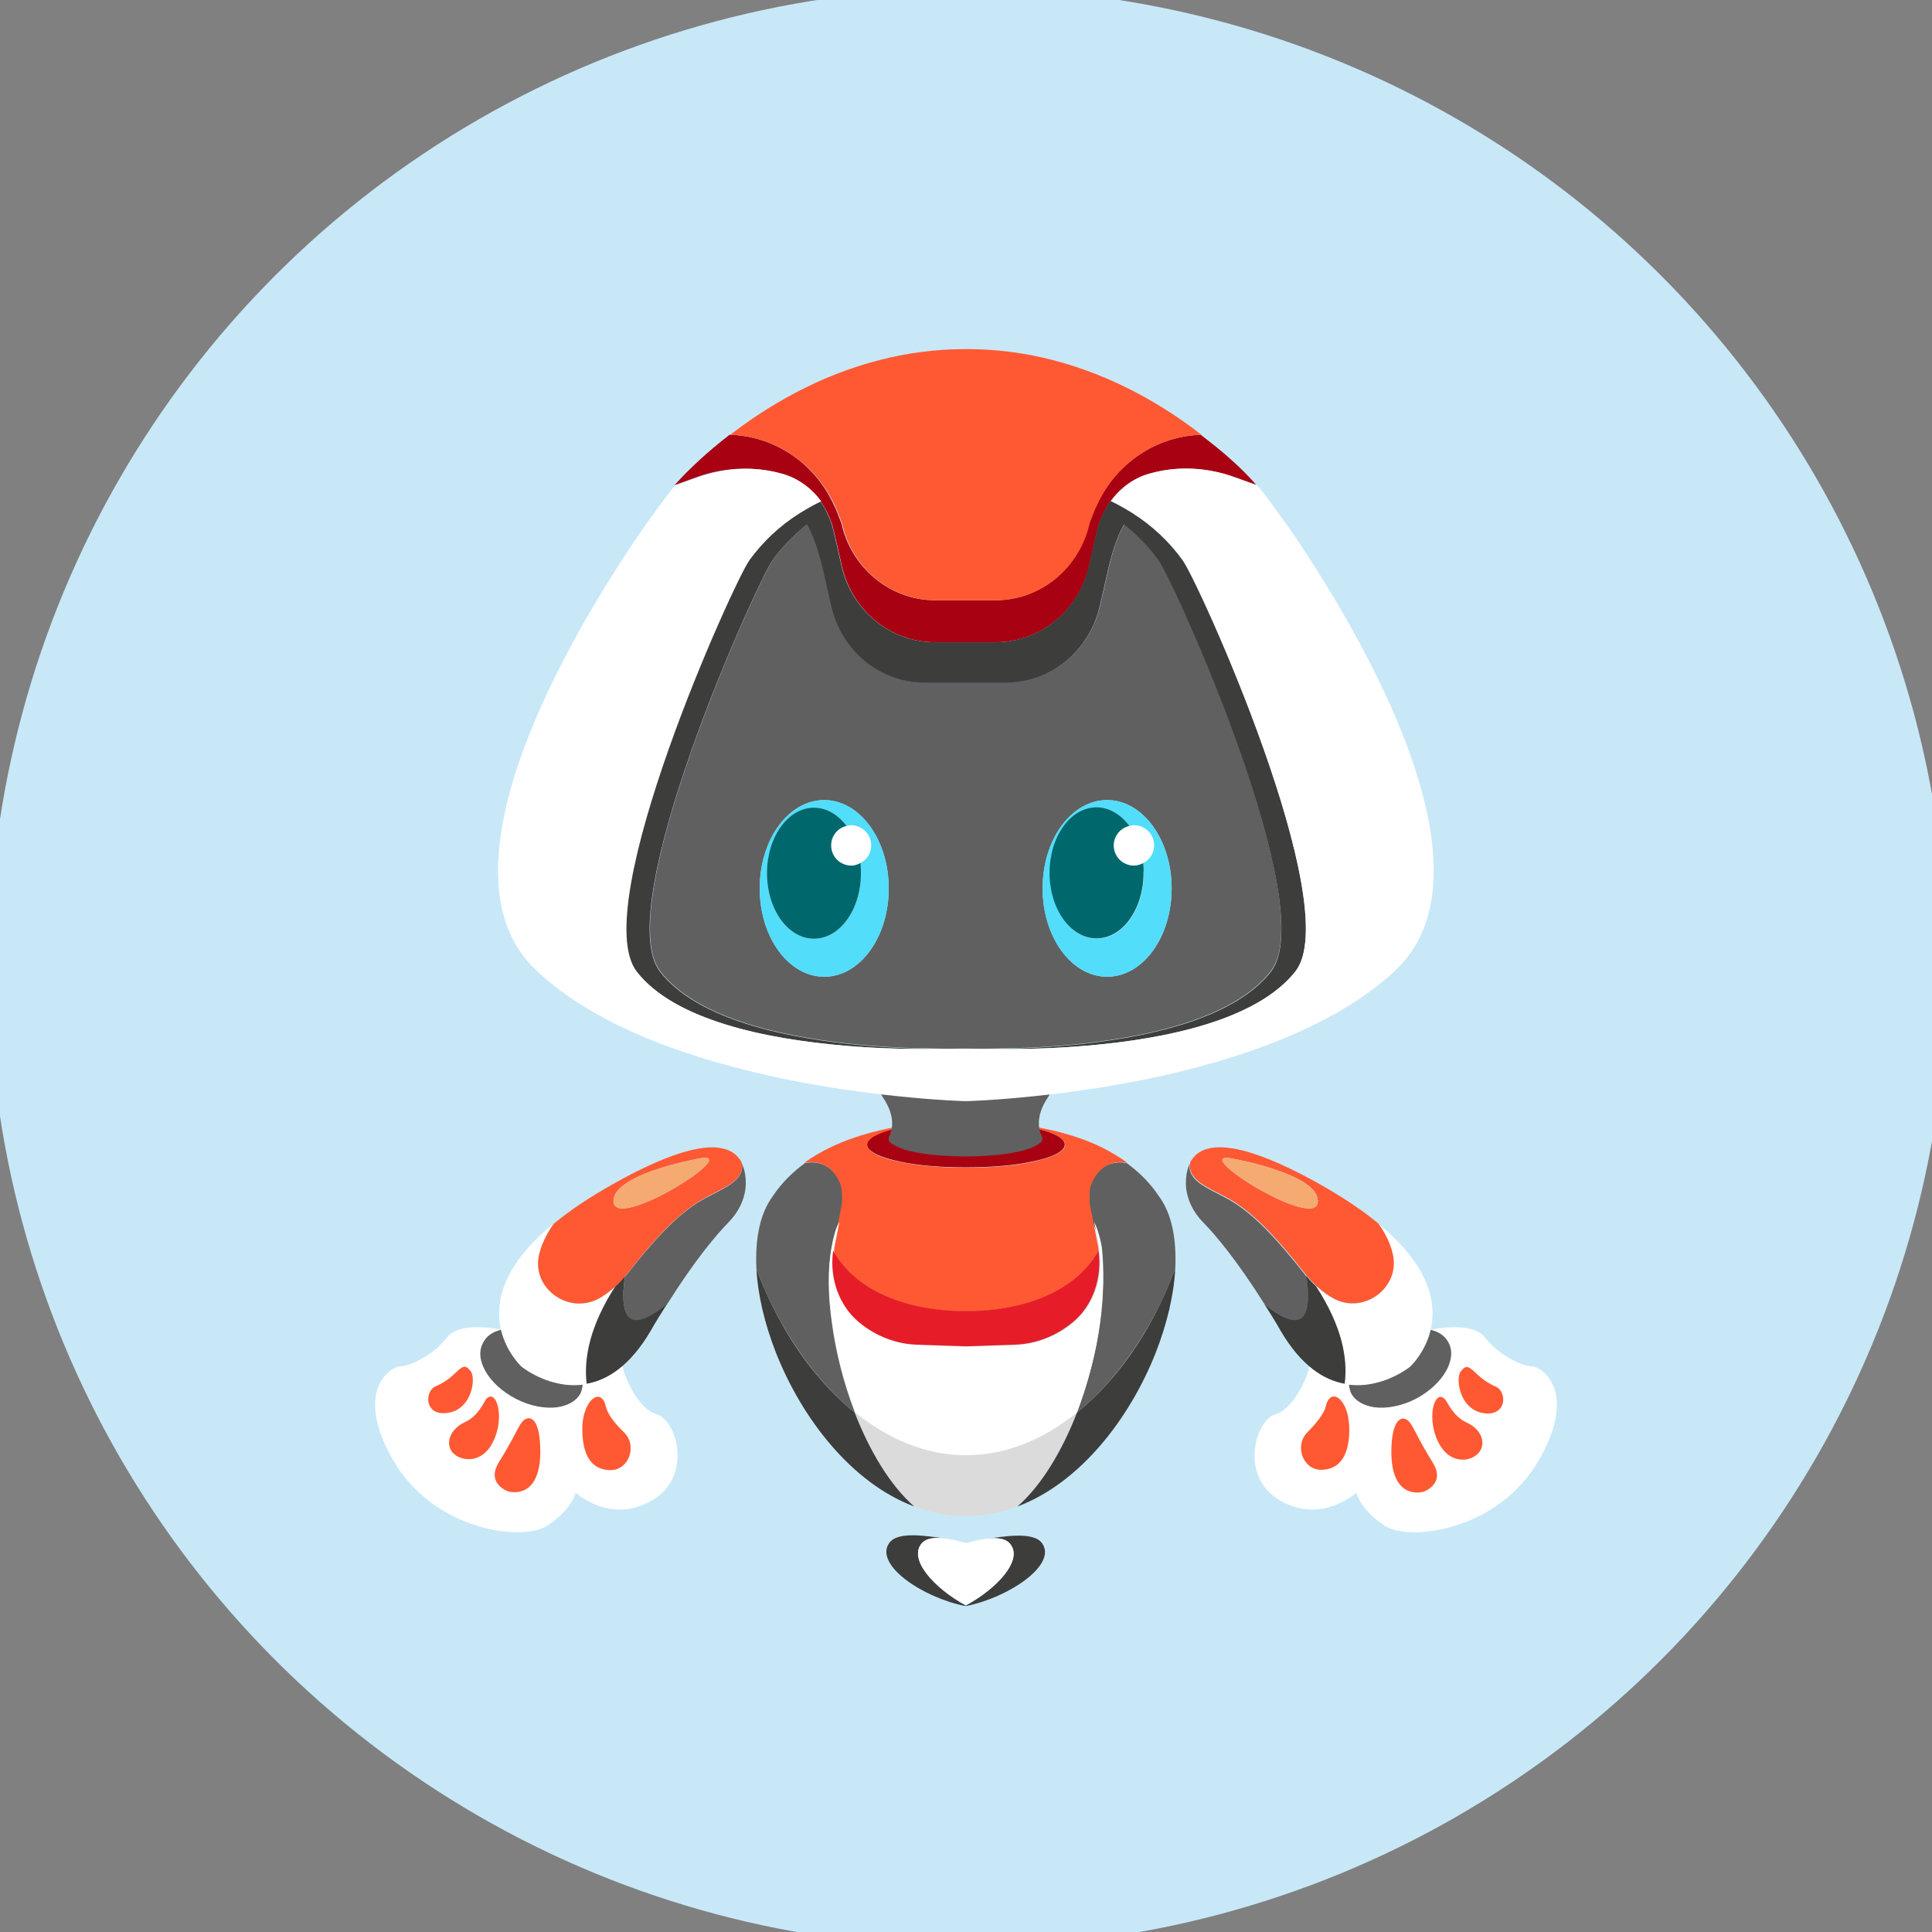 <?xml version="1.0" encoding="utf-8"?>
<!-- Generator: Adobe Illustrator 25.2.1, SVG Export Plug-In . SVG Version: 6.00 Build 0)  -->
<svg version="1.1" id="avatar_x5F_20" xmlns="http://www.w3.org/2000/svg" xmlns:xlink="http://www.w3.org/1999/xlink"
	x="0px" y="0px" viewBox="0 0 583.9 583.9" style="enable-background:new 0 0 583.9 583.9;" xml:space="preserve">
	<rect x="0" y="0" width="583.9" height="583.9" fill="#808080" stroke="none"/>
	<style type="text/css">
		.st0 {
			fill: #C8E8F8;
		}

		.st1 {
			fill: #FFFFFF;
		}

		.st2 {
			fill: #606060;
		}

		.st3 {
			fill: #A80212;
		}

		.st4 {
			fill: #DBDBDB;
		}

		.st5 {
			fill: #3D3D3B;
		}

		.st6 {
			fill: #FF5933;
		}

		.st7 {
			fill: #E61D28;
		}

		.st8 {
			fill: #F5AA72;
		}

		.st9 {
			fill: #52DDFA;
		}

		.st10 {
			fill: #00686D;
		}
	</style>
	<g id="avatar_x5F_20_1_">
		<circle class="st0" cx="292.58" cy="292.47" r="296" />
		<g>
			<g>
				<path class="st1" d="M187.9,411.4c-0.2,2.4,4.4,14.3,10.5,16s11.2,18.8-1.4,26.1c-12.7,7.3-23-2.4-23-2.4s-1.1,5.1-8.6,10
				c-7.4,4.9-34.4,1.6-46.7-20s0.2-28.4,2.4-28.2c2.2,0.2,10-3.3,13.9-8.6c4-5.2,16-2.5,16-2.5S188,409,187.9,411.4z M396,411.4
				c0.2,2.4-4.4,14.3-10.5,16c-6,1.7-11.2,18.8,1.4,26.1s23-2.4,23-2.4s1.1,5.1,8.6,10c7.4,4.9,34.4,1.6,46.7-20s-0.2-28.4-2.4-28.2
				c-2.2,0.2-10-3.3-13.9-8.6c-4-5.2-16-2.5-16-2.5S395.8,409,396,411.4z" />
				<path class="st2" d="M350.2,169.2c-2.9-4-6.3-7.6-10.4-10.8c-2.4,4.2-3.9,9.7-4.9,14.1l-2.4,10.5c-3.1,13.6-14.8,23.2-28.2,23.2
				h-12.4h0h-12.4c-13.5,0-25.1-9.6-28.2-23.2l-2.4-10.5c-1-4.4-2.5-9.9-4.9-14.1c-4,3.2-7.5,6.8-10.4,10.8
				c-4.5,6.1-49.3,104.9-34,124.4c10.7,13.7,35,19.4,56.9,21.8h0c9.8,1.1,19.1,1.4,26.5,1.5c3.4,0.1,6.3,0,8.8,0
				c2.5,0,5.4,0.1,8.8,0c7.4-0.1,16.7-0.4,26.5-1.5h0c21.9-2.4,46.2-8.2,56.9-21.8C399.5,274.1,354.6,175.3,350.2,169.2z
				 M249.1,295.2c-10.8,0-19.5-12-19.5-26.7c0-14.8,8.7-26.7,19.5-26.7c10.8,0,19.5,12,19.5,26.7
				C268.6,283.3,259.9,295.2,249.1,295.2z M334.6,295.2c-10.8,0-19.5-12-19.5-26.7c0-14.8,8.7-26.7,19.5-26.7
				c10.8,0,19.5,12,19.5,26.7C354.1,283.3,345.4,295.2,334.6,295.2z" />
				<path class="st3" d="M379.7,146.6l-1.7-0.6l-5-1.8c-8.1-2.9-16.9-3.5-25.1-1.2c-1.5,0.4-2.9,0.9-3.9,1.4c-3.3,1.6-6.1,4-8.3,7
				c-0.7,0.9-1.3,1.9-1.8,2.9c-1,1.9-1.8,3.9-2.3,6.1l-2.4,10.5c-3,13.6-14.8,23.2-28.2,23.2h-9.2h0h-9.2
				c-13.5,0-25.2-9.6-28.2-23.2l-2.4-10.5c-0.5-2.2-1.3-4.2-2.3-6.1c-0.6-1-1.1-2-1.8-2.9c-2.2-3-5-5.4-8.3-7c-1-0.5-2.3-1-3.9-1.4
				c-8.3-2.2-17.1-1.7-25.1,1.2l-5,1.8l-1.7,0.6c2.3-2.6,7.2-7.7,14.3-13.4c0.8-0.6,1.5-1.2,2.3-1.8c12.7,0.3,24.2,7.6,30.3,18.8
				c0.5,0.9,1,1.9,1.4,2.8c0.3,0.6,0.6,1.2,0.8,1.8l1.3,3.4c3,13.5,14.8,23.2,28.2,23.2h9.2h0h9.2c13.5,0,25.2-9.6,28.2-23.2
				l1.3-3.4c0.2-0.6,0.5-1.2,0.8-1.8c0.4-1,0.9-1.9,1.4-2.8c6.2-11.1,17.6-18.4,30.3-18.8c0.8,0.6,1.5,1.2,2.3,1.8
				C372.6,138.9,377.5,144,379.7,146.6z" />
				<path class="st4"
					d="M325.4,426.9c-4.5,11.6-10.7,22-18,28.4c-4.9,1.9-10.1,2.9-15.5,2.9v0c0,0,0,0,0,0s0,0,0,0v0
				c-5.4,0-10.6-1-15.5-2.9c-7.3-6.4-13.5-16.8-18-28.4c9.8,7.9,21.2,12.9,33.5,12.9C304.2,439.8,315.6,434.8,325.4,426.9z" />
				<path class="st5" d="M291.9,485.4v-0.2c9.6-5.2,17.5-13.9,13.3-18.7c-1.4-1.7-4.2-1.8-7.2-1.4c0,0,0,0,0,0
				c4.8-0.6,14.4-2.5,17,1.4C319.5,473,304.7,482.9,291.9,485.4z M278.6,466.4c1.5-1.7,4.4-1.8,7.4-1.4c-4.7-0.5-14.6-2.6-17.3,1.4
				c-4.5,6.6,10.3,16.5,23.1,19v-0.2C282.3,480,274.4,471.3,278.6,466.4z" />
				<path class="st1" d="M291.9,485.2v-18.8c4.7-1.3,10.8-2.7,13.3,0.1C309.4,471.3,301.5,480,291.9,485.2z M278.6,466.4
				c-4.2,4.8,3.7,13.5,13.3,18.7v-18.8C287.2,465.1,281.1,463.6,278.6,466.4z" />
				<path class="st1" d="M432.4,401.8c-1.6,6.8-5.9,10.9-6.4,11.3c-0.6,0.4-4.6,3.5-10.4,4.8c-2.4,0.6-5,0.8-7.9,0.5
				c-0.4-0.1-0.9-0.1-1.3-0.2c0.9-7.7-0.8-17.5-8.6-29.4c1.7,1.5,3.4,2.8,5.1,3.7c0.1,0.1,0.3,0.1,0.4,0.2c9.2,4.6,20-3.8,17.5-13.9
				c-0.7-2.8-2-5.8-4.3-9C432.3,382.7,434.2,394,432.4,401.8z M151.4,401.8c1.6,6.8,5.9,10.9,6.4,11.3c0.6,0.4,4.6,3.5,10.4,4.8
				c2.4,0.6,5,0.8,7.9,0.5c0.4-0.1,0.9-0.1,1.3-0.2c-0.9-7.7,0.8-17.5,8.6-29.4c-1.7,1.5-3.4,2.8-5.1,3.7c-0.1,0.1-0.3,0.1-0.4,0.2
				c-9.2,4.6-20-3.8-17.5-13.9c0.7-2.8,2-5.8,4.3-9C151.5,382.7,149.6,394,151.4,401.8z" />
				<path class="st5"
					d="M355.2,383.3c-0.4,8-2.5,16.8-5.9,25.5c-7.9,20-22.9,39.4-41.8,46.5c7.3-6.4,13.5-16.8,18-28.4
				c8.4-6.8,15.6-15.7,21.2-25.4C350.1,395.6,352.9,389.5,355.2,383.3z M228.6,383.3c0.4,8,2.5,16.8,5.9,25.5
				c7.9,20,22.9,39.4,41.8,46.5c-7.3-6.4-13.5-16.8-18-28.4c-8.4-6.8-15.6-15.7-21.2-25.4C233.7,395.6,230.8,389.5,228.6,383.3z" />
				<path class="st2" d="M393.2,398.6c-2.3,1.5-6.6-1-11-4.4c-8.7-13.8-15-21.1-18.5-24.7c-1.5-1.5-2.8-3.3-3.7-5.2
				c-1-2.1-1.6-4.4-1.6-6.7c0-1.9,0.3-4.1,1.2-6c-0.3,1.6,0.1,2.9,1,4.1c2.4,3.2,8.3,5.1,12.7,8c6.2,4.1,12.2,10.2,21.4,21.9
				l0.2,0.2C395.9,391.9,395.4,397.1,393.2,398.6z M190.6,398.6c2.3,1.5,6.6-1,11-4.4c8.7-13.8,15-21.1,18.5-24.7
				c1.5-1.5,2.8-3.3,3.7-5.2c1-2.1,1.6-4.4,1.6-6.7c0-1.9-0.3-4.1-1.2-6c0.3,1.6-0.1,2.9-1,4.1c-2.4,3.2-8.3,5.1-12.7,8
				c-6.2,4.1-12.2,10.2-21.4,21.9l-0.2,0.2C187.9,391.9,188.3,397.1,190.6,398.6z" />
				<path class="st6" d="M407.8,432.5c-0.2,8.8-3.9,11.5-8.1,11.7c-3.3,0.2-5.6-2.1-6.3-4.9c-0.5-2.2-0.1-4.6,1.7-6.4
				c2.6-2.6,5-5.5,5.6-7.9c0.3-1.5,1-2.4,1.7-2.8c0.9-0.4,2,0,2.9,1.1c0.6,0.7,1.2,1.7,1.6,2.9C407.5,427.9,407.8,430,407.8,432.5z
				 M443.2,429.9c-4.1-1.9-5.8-6.3-6.4-6.9c-3-3.4-5.6,4.5-2.6,11.8c3,7.3,8.8,7.1,11.5,5.3C449.5,437.7,448.6,432.3,443.2,429.9z
				 M425.6,429.4c-1.9-1.7-5-0.6-5.1,9.1c-0.1,14.8,9,12.5,9.5,12.4c0.5-0.1,7-2.5,3-8.9C428,434,427.1,430.7,425.6,429.4z
				 M452.1,419.1c-7.1-3-7.8-8.6-10.7-4.5c-1.6,2.3-0.1,12.5,8.3,12.6C455.6,427.1,455.2,420.4,452.1,419.1z M176.9,426.3
				c0.4-1.2,1-2.2,1.6-2.9c1-1.1,2-1.5,2.9-1.1c0.7,0.4,1.4,1.2,1.7,2.8c0.6,2.5,2.9,5.3,5.6,7.9c1.8,1.8,2.2,4.2,1.7,6.4
				c-0.7,2.8-3,5.1-6.3,4.9c-4.2-0.2-7.9-2.9-8.1-11.7C175.9,430,176.3,427.9,176.9,426.3z M138,440c2.7,1.7,8.5,2,11.5-5.3
				c3-7.3,0.3-15.2-2.6-11.8c-0.6,0.7-2.3,5.1-6.4,6.9C135.2,432.3,134.2,437.7,138,440z M150.8,441.9c-4,6.4,2.5,8.8,3,8.9
				c0.5,0.1,9.6,2.4,9.5-12.4c-0.1-9.8-3.1-10.8-5.1-9.1C156.7,430.7,155.7,434,150.8,441.9z M134,427.1c8.4,0,10-10.3,8.3-12.6
				c-2.9-4.1-3.6,1.6-10.7,4.5C128.5,420.4,128.2,427.1,134,427.1z" />
				<path class="st5" d="M391.5,293.6c-11.7,14.8-39.4,20.4-62.7,22.4c-11.2,1-21.3,1.1-28.1,1c7.4-0.1,16.7-0.4,26.5-1.5h0
				c21.9-2.4,46.2-8.2,56.9-21.8c15.3-19.5-29.5-118.3-34-124.4c-2.9-4-6.3-7.6-10.4-10.8c-2.4,4.2-3.9,9.7-4.9,14.1l-2.4,10.5
				c-3.1,13.6-14.8,23.2-28.2,23.2h-12.4h0h-12.4c-13.5,0-25.1-9.6-28.2-23.2l-2.4-10.5c-1-4.4-2.5-9.9-4.9-14.1
				c-4,3.2-7.5,6.8-10.4,10.8c-4.5,6.1-49.3,104.9-34,124.4c10.7,13.7,35,19.4,56.9,21.8h0c9.8,1.1,19.1,1.4,26.5,1.5
				c-6.8,0.1-16.9,0-28.1-1c-23.3-2-51-7.6-62.7-22.4c-15.3-19.5,29.5-118.3,34-124.4c4-5.5,9-10.2,15.2-14.2c2-1.3,4.2-2.5,6.5-3.6
				c0.7,0.9,1.3,1.9,1.8,2.9c1,1.9,1.8,3.9,2.3,6.1l2.4,10.5c3,13.6,14.8,23.2,28.2,23.2h9.2h0h9.2c13.5,0,25.2-9.6,28.2-23.2
				l2.4-10.5c0.5-2.2,1.3-4.2,2.3-6.1c0.6-1,1.1-2,1.8-2.9c2.3,1.1,4.4,2.3,6.5,3.6c6.2,3.9,11.2,8.7,15.2,14.2
				C362,175.3,406.8,274.1,391.5,293.6z" />
				<path class="st6" d="M363.1,131.4c-12.7,0.3-24.2,7.6-30.3,18.8c-0.5,0.9-1,1.9-1.4,2.8c-0.3,0.6-0.6,1.2-0.8,1.8l-1.3,3.4
				c-3,13.5-14.8,23.2-28.2,23.2h-9.2h0h-9.2c-13.5,0-25.2-9.6-28.2-23.2l-1.3-3.4c-0.2-0.6-0.5-1.2-0.8-1.8c-0.4-1-0.9-1.9-1.4-2.8
				c-6.2-11.1-17.6-18.4-30.3-18.8c10.9-8.4,26.3-17.8,45.2-22.6c8.1-2.1,16.8-3.3,26.1-3.3v0c0,0,0,0,0,0s0,0,0,0v0
				c9.3,0,18,1.2,26.1,3.3C336.8,113.6,352.2,122.9,363.1,131.4z" />
				<path class="st2" d="M355.2,383.3c-2.2,6.2-5.1,12.4-8.6,18.3c-5.7,9.7-12.8,18.6-21.2,25.4c3.4-8.8,5.8-18.2,7-27.2
				c1.2-8.4,1.3-16.3,0.1-22.8c-0.5-2.9-1.2-5.5-2.3-7.7l-1-5.1c-0.1-0.7-0.1-1.4-0.1-2.1c0-1.3,0.1-2.6,0.4-3.8
				c2.3-6.2,6.8-7.5,11-6.8c3.7,2.7,7.1,6,9.8,10.1C354.2,366.9,355.6,374.6,355.2,383.3z M228.6,383.3c2.2,6.2,5.1,12.4,8.6,18.3
				c5.7,9.7,12.8,18.6,21.2,25.4c-3.4-8.8-5.8-18.2-7-27.2c-1.2-8.4-1.3-16.3-0.1-22.8c0.5-2.9,1.2-5.5,2.3-7.7l1-5.1
				c0.1-0.7,0.1-1.4,0.1-2.1c0-1.3-0.1-2.6-0.4-3.8c-2.3-6.2-6.8-7.5-11-6.8c-3.7,2.7-7.1,6-9.8,10.1
				C229.6,366.9,228.2,374.6,228.6,383.3z" />
				<path class="st3"
					d="M321.8,345.9c0,2.1-3.9,4-10.1,5.2c-5.2,1.1-11.9,1.7-19.3,1.7h-0.5h0h-0.5c-7.4,0-14.1-0.6-19.3-1.7
				c-6.2-1.3-10.1-3.2-10.1-5.2c0-3.7,12.5-6.8,28.1-6.9c1.1,0,1.7,0,1.8,0c0,0,0.7,0,1.8,0C309.3,339.1,321.8,342.2,321.8,345.9z" />
				<path class="st6"
					d="M340.7,351.4c-4.3-0.7-8.7,0.7-11,6.8c-0.4,1.2-0.5,2.5-0.4,3.8c0,0.7,0,1.4,0.1,2.1l1,5.1l1.5,7.7
				c0.1,0.4,0.1,0.8,0.1,1.2c-11.1,19.6-40,18.2-40.1,18.2c-0.1,0-29,1.4-40.1-18.2c0-0.4,0.1-0.8,0.1-1.2l1.5-7.7l1-5.1
				c0.1-0.7,0.1-1.4,0.1-2.1c0-1.3-0.1-2.6-0.4-3.8c-2.3-6.2-6.8-7.5-11-6.8c2.5-1.8,5.1-3.3,7.8-4.6c15.5-7.5,33.6-7.9,39.3-7.7
				c-15.7,0.1-28.1,3.2-28.1,6.9c0,2.1,3.9,4,10.1,5.2c5.2,1.1,11.9,1.7,19.3,1.7h0.5h0h0.5c7.4,0,14.1-0.6,19.3-1.7
				c6.2-1.3,10.1-3.2,10.1-5.2c0-3.7-12.5-6.8-28.1-6.9c5.7-0.1,23.8,0.2,39.3,7.7C335.6,348.1,338.2,349.6,340.7,351.4z" />
				<path class="st2" d="M316.8,331.5c-4.2,6.1-2.7,10.4-1.9,12.1c0.3,0.5,0.1,1.2-0.3,1.6c-4,3.6-15.9,4.2-21.4,4.3v0
				c0,0-0.6,0-1.4,0c-0.9,0-1.4,0-1.4,0v0c-5.5-0.1-17.2-0.7-21.3-4.2c-0.5-0.4-0.7-1.2-0.4-1.8c0.9-1.7,2.2-5.9-1.9-11.9
				c-4.8-6.9,18.9-4.3,25-3.5C297.9,327.3,321.5,324.6,316.8,331.5z" />
				<path class="st1" d="M421.8,293.2c-18.6,17.5-48.3,27.3-74.6,32.8c-13,2.7-25.1,4.3-34.7,5.3c-12.4,1.3-20.5,1.5-20.6,1.5v0l0,0
				l0,0v0c-0.1,0-8.2-0.2-20.6-1.5c-9.6-1-21.7-2.6-34.7-5.3c-26.3-5.5-56.1-15.2-74.6-32.8c-31.7-29.9,10.1-100.9,31.2-131.8
				c2.6-3.8,5-7,6.8-9.5c1.8-2.4,3.1-4.1,3.8-4.8c0.1-0.1,0.3-0.3,0.4-0.4l1.7-0.6l5-1.8c8.1-2.9,16.9-3.5,25.1-1.2
				c1.5,0.4,2.9,0.9,3.9,1.4c3.3,1.6,6.1,4,8.3,7c-2.3,1.1-4.4,2.3-6.5,3.6c-6.2,3.9-11.2,8.7-15.2,14.2
				c-4.5,6.1-49.3,104.9-34,124.4C204,308.4,231.7,314,255,316c11.2,1,21.3,1.1,28.1,1c3.4,0.1,6.3,0,8.8,0l0,0c0,0,0,0,0,0s0,0,0,0
				l0,0c2.5,0,5.4,0.1,8.8,0c6.8,0.1,16.9,0,28.1-1c23.3-2,51-7.6,62.7-22.4c15.3-19.5-29.5-118.3-34-124.4c-4-5.5-9-10.2-15.2-14.2
				c-2-1.3-4.2-2.5-6.5-3.6c2.2-3,5-5.4,8.3-7c1-0.5,2.3-1,3.9-1.4c8.3-2.2,17.1-1.7,25.1,1.2l5,1.8l1.7,0.6
				c0.1,0.1,0.3,0.3,0.4,0.4c0.7,0.7,2,2.4,3.8,4.8c1.8,2.5,4.1,5.7,6.8,9.5C411.8,192.3,453.5,263.3,421.8,293.2z" />
				<path class="st1"
					d="M332.5,399.7c-1.2,9-3.7,18.4-7,27.2c-9.8,7.9-21.2,12.9-33.5,12.9v0c0,0,0,0,0,0s0,0,0,0v0
				c-12.4,0-23.7-5-33.5-12.9c-3.4-8.8-5.8-18.2-7-27.2c-1.2-8.4-1.3-16.3-0.1-22.8c0.5-2.9,1.2-5.5,2.3-7.7l-1.5,7.7
				c-0.1,0.4-0.1,0.8-0.1,1.2c-1.2,8.3,1.8,16.7,7.9,21.7c5.1,4.2,11.2,6.5,17.5,6.7l14.7,0.5l14.7-0.5c6.3-0.2,12.4-2.5,17.5-6.7
				c6.1-5,9.1-13.4,7.9-21.7c0-0.4-0.1-0.8-0.1-1.2l-1.5-7.7c1,2.2,1.8,4.8,2.3,7.7C333.7,383.4,333.6,391.3,332.5,399.7z" />
				<path class="st7" d="M324.1,399.7c-5.1,4.2-11.2,6.5-17.5,6.7l-14.7,0.5v0l0,0l0,0v0l-14.7-0.5c-6.3-0.2-12.4-2.5-17.5-6.7
				c-6.1-5-9.1-13.4-7.9-21.7c11.1,19.6,40,18.2,40.1,18.2v0l0,0l0,0v0c0.1,0,29,1.4,40.1-18.2C333.2,386.3,330.2,394.8,324.1,399.7
				z" />
				<path class="st5" d="M406.4,418.2c-6.3-1.1-13.1-5.4-19.3-15.9c-1.7-3-3.4-5.7-5-8.2c4.4,3.5,8.7,5.9,11,4.4
				c2.3-1.4,2.7-6.6,1.7-12.9c1,1.2,1.9,2.2,2.9,3.1C405.6,400.8,407.4,410.6,406.4,418.2z M177.3,418.2c6.3-1.1,13.1-5.4,19.3-15.9
				c1.7-3,3.4-5.7,5-8.2c-4.4,3.5-8.7,5.9-11,4.4c-2.3-1.4-2.7-6.6-1.7-12.9c-1,1.2-1.9,2.2-2.9,3.1
				C178.2,400.8,176.4,410.6,177.3,418.2z" />
				<path class="st2" d="M428,422.7c-4.4,2.3-9,3.1-12.7,2.6c-3.1-0.5-5.6-1.8-6.9-4.1c-0.4-0.8-0.6-1.8-0.7-2.7
				c2.8,0.3,5.5,0.1,7.9-0.5c5.8-1.3,9.8-4.4,10.4-4.8c0.5-0.4,4.8-4.6,6.4-11.3c2.5,0.6,4.4,1.9,5.4,3.9
				C440.5,410.8,436.1,418.4,428,422.7z M155.8,422.7c4.4,2.3,9,3.1,12.7,2.6c3.1-0.5,5.6-1.8,6.9-4.1c0.4-0.8,0.6-1.8,0.7-2.7
				c-2.8,0.3-5.5,0.1-7.9-0.5c-5.8-1.3-9.8-4.4-10.4-4.8c-0.5-0.4-4.8-4.6-6.4-11.3c-2.5,0.6-4.4,1.9-5.4,3.9
				C143.2,410.8,147.6,418.4,155.8,422.7z" />
				<path class="st6"
					d="M420.9,378.8c-0.7-2.8-2-5.8-4.3-9c-4.8-4-10.9-8.1-18.6-12.4c-24.6-13.6-34.1-12-37.6-7.2
				c-0.3,0.4-0.5,0.7-0.7,1.1c0,0,0,0.1,0,0.1c-0.3,1.6,0.1,2.9,1,4.1c2.4,3.2,8.3,5.1,12.7,8c6.2,4.1,12.2,10.2,21.4,21.9l0.2,0.2
				c1,1.2,1.9,2.2,2.9,3.1c1.7,1.5,3.4,2.8,5.1,3.7c0.1,0.1,0.3,0.1,0.4,0.2C412.5,397.2,423.4,388.9,420.9,378.8z M371.7,350
				c0,0,25,4.3,26.5,12.2C400.5,373.8,359.5,348.3,371.7,350z M180.5,392.7c0.1-0.1,0.2-0.1,0.4-0.2c1.7-0.9,3.4-2.2,5.1-3.7
				c1-0.9,2-1.9,2.9-3.1l0.2-0.2c9.2-11.7,15.2-17.8,21.4-21.9c4.4-3,10.3-4.8,12.7-8c0.9-1.1,1.3-2.5,1-4.1c0,0,0,0,0-0.1
				c-0.2-0.4-0.5-0.8-0.7-1.1c-3.5-4.9-13-6.5-37.6,7.2c-7.7,4.3-13.8,8.4-18.6,12.4c-2.2,3.2-3.6,6.2-4.3,9
				C160.4,388.9,171.2,397.2,180.5,392.7z M185.5,362.2C187,354.3,212,350,212,350C224.3,348.3,183.3,373.8,185.5,362.2z" />
				<path class="st8" d="M371.7,350c0,0,25,4.3,26.5,12.2C400.5,373.8,359.5,348.3,371.7,350z M212,350c0,0-25,4.3-26.5,12.2
				C183.3,373.8,224.3,348.3,212,350z" />
			</g>
			<g>
				<path class="st9" d="M249.1,241.8c-10.8,0-19.5,12-19.5,26.7c0,14.8,8.7,26.7,19.5,26.7c10.8,0,19.5-12,19.5-26.7
				C268.6,253.8,259.9,241.8,249.1,241.8z M260.2,263.9c0,10.9-6.3,19.8-14.2,19.8c-7.9,0-14.2-8.9-14.2-19.8
				c0-10.9,6.3-19.8,14.2-19.8c3.9,0,7.4,2.2,10,5.7c0.4-0.1,0.8-0.1,1.3-0.1c3.2,0,5.9,2.6,5.9,5.9c0,2.2-1.3,4.1-3.1,5.1
				C260.1,261.7,260.2,262.8,260.2,263.9z M334.6,241.8c-10.8,0-19.5,12-19.5,26.7s8.7,26.7,19.5,26.7c10.8,0,19.5-12,19.5-26.7
				S345.4,241.8,334.6,241.8z M345.7,263.9c0,10.9-6.3,19.8-14.2,19.8c-7.9,0-14.2-8.9-14.2-19.8c0-10.9,6.3-19.8,14.2-19.8
				c3.9,0,7.4,2.2,10,5.7c0.4-0.1,0.8-0.1,1.3-0.1c3.2,0,5.9,2.6,5.9,5.9c0,2.2-1.3,4.1-3.1,5.1
				C345.6,261.7,345.7,262.8,345.7,263.9z" />
				<path class="st10"
					d="M260.2,263.9c0,10.9-6.3,19.8-14.2,19.8c-7.9,0-14.2-8.9-14.2-19.8c0-10.9,6.3-19.8,14.2-19.8
				c3.9,0,7.4,2.2,10,5.7c-2.6,0.6-4.6,2.9-4.6,5.7c0,3.3,2.6,5.9,5.9,5.9c1,0,1.9-0.3,2.8-0.7C260.1,261.7,260.2,262.8,260.2,263.9
				z M345.5,260.6c-0.8,0.5-1.8,0.7-2.8,0.7c-3.3,0-5.9-2.6-5.9-5.9c0-2.8,1.9-5.1,4.6-5.7c-2.6-3.5-6.1-5.7-10-5.7
				c-7.9,0-14.2,8.9-14.2,19.8c0,10.9,6.3,19.8,14.2,19.8c7.9,0,14.2-8.9,14.2-19.8C345.7,262.8,345.6,261.7,345.5,260.6z" />
				<path class="st1" d="M263.3,255.5c0,2.3-1.3,4.3-3.2,5.3c-0.9,0.5-1.8,0.8-2.8,0.8c-3.4,0-6.1-2.7-6.1-6.1c0-2.9,2-5.3,4.7-5.9
				c0.4-0.1,0.9-0.2,1.3-0.2C260.5,249.4,263.3,252.1,263.3,255.5z M342.7,249.4c-0.5,0-0.9,0.1-1.3,0.2c-2.7,0.6-4.8,3-4.8,5.9
				c0,3.4,2.7,6.1,6.1,6.1c1,0,2-0.3,2.9-0.8c1.9-1,3.2-3,3.2-5.3C348.8,252.1,346.1,249.4,342.7,249.4z" />
			</g>
		</g>
	</g>
</svg>